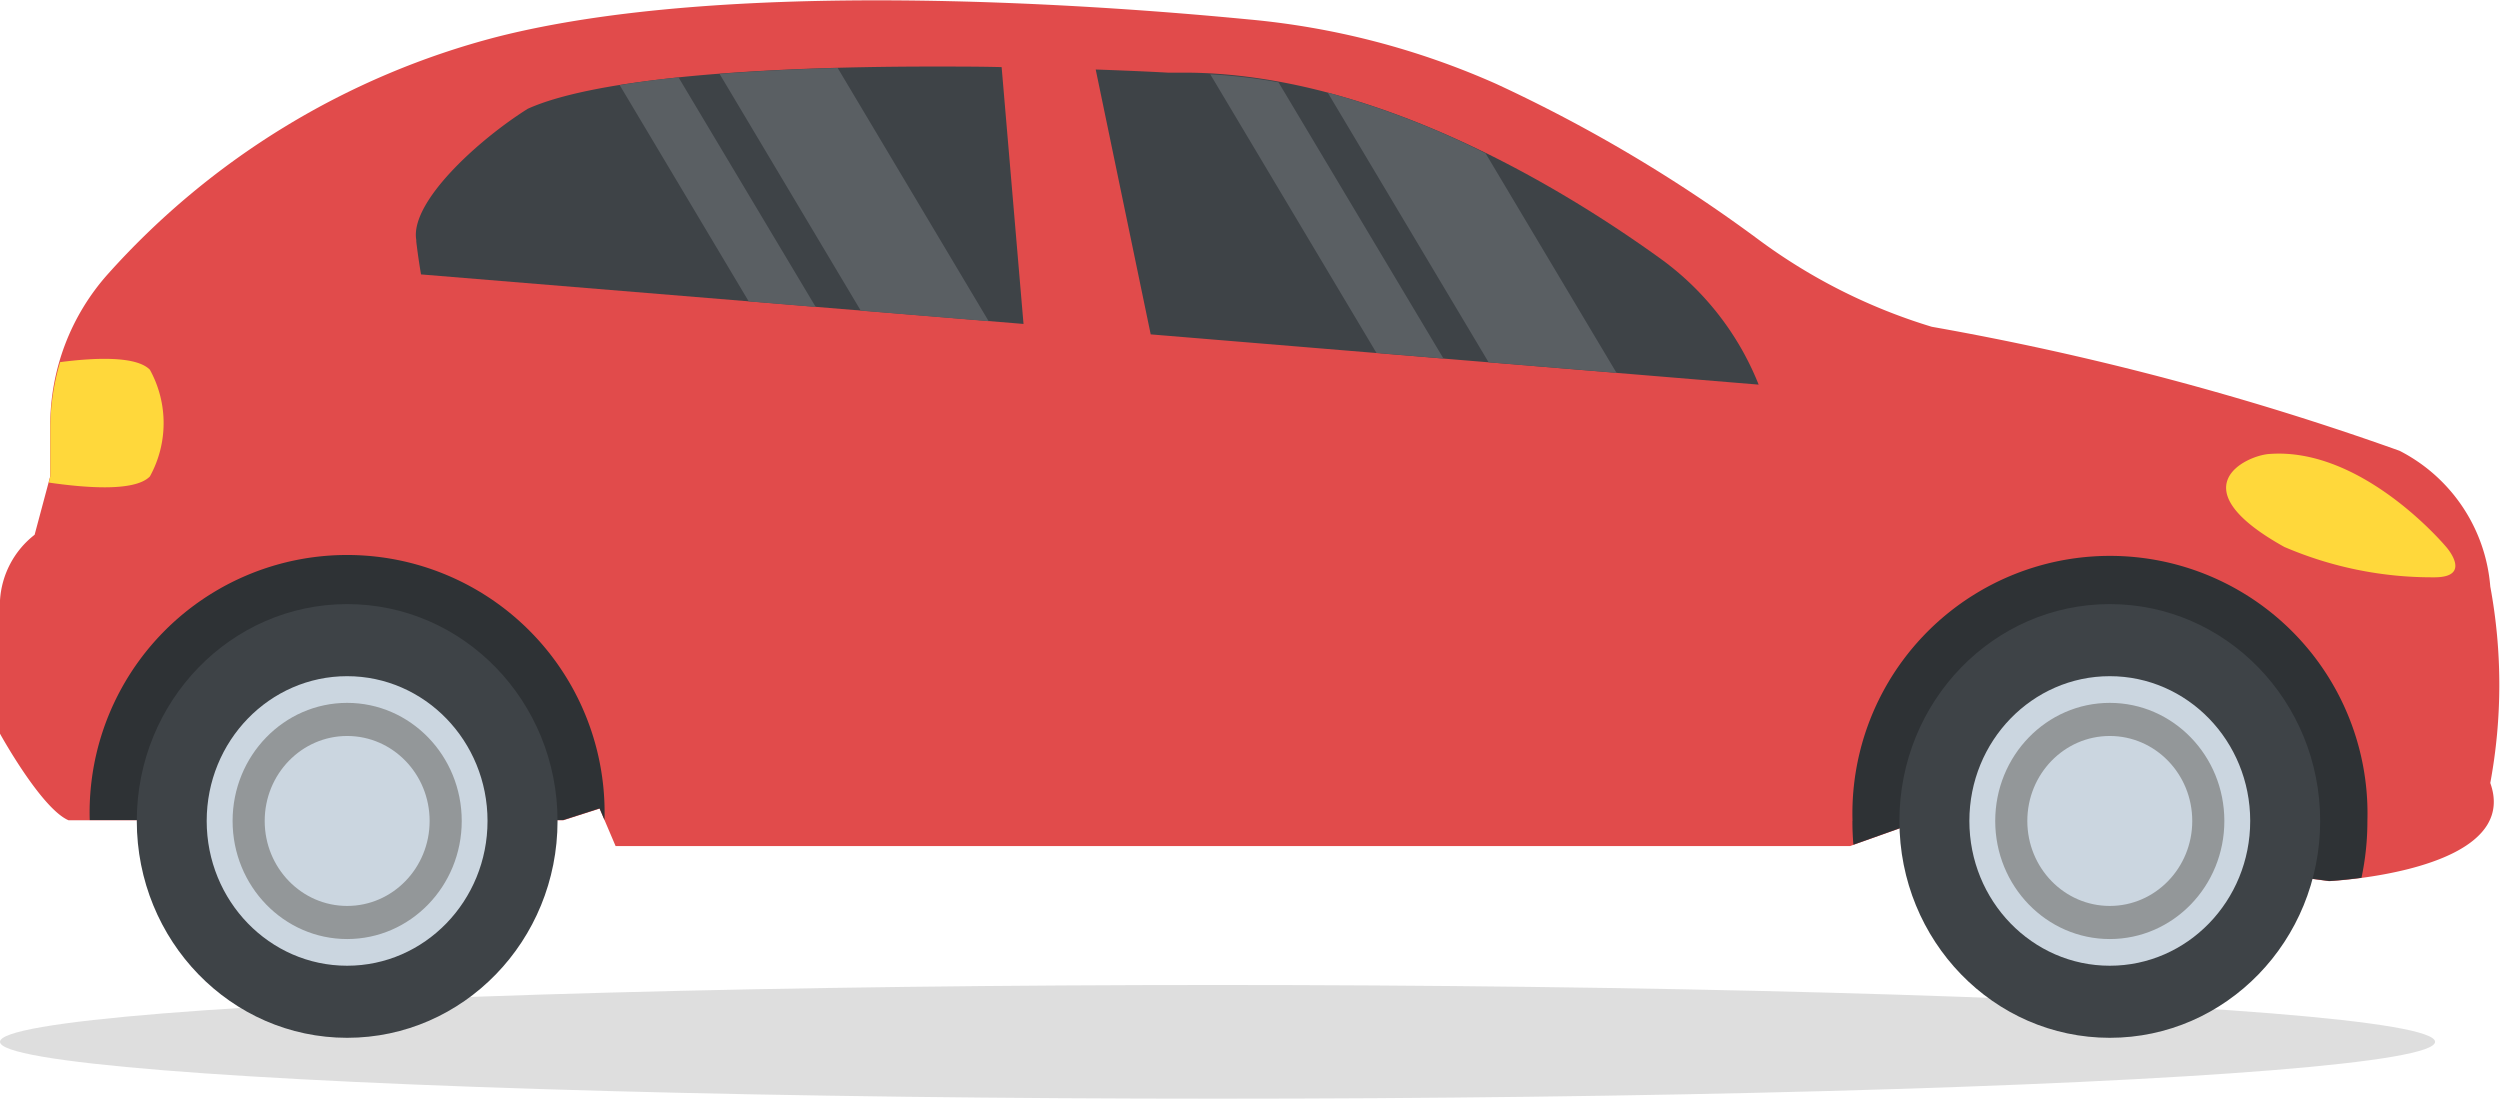<svg data-name="Group 6787" xmlns="http://www.w3.org/2000/svg" width="44.777" height="19.677" viewBox="0 0 44.777 19.677">
    <ellipse data-name="Ellipse 70" cx="21.807" cy="1.018" rx="21.807" ry="1.018" transform="translate(0 17.642)" style="fill:#dedede"/>
    <g data-name="car (3)">
        <path data-name="Path 468" d="M0 163.6v2.388s.739 1.342 1.228 1.551h8.861l.651-.209.286.671h22.111l.059-.022 1-.356 7.52 1.006s.238-.012.58-.058c.957-.128 2.725-.528 2.307-1.7a9.65 9.65 0 0 0 0-3.519 3 3 0 0 0-1.625-2.431A51.579 51.579 0 0 0 34.6 158.7a10.159 10.159 0 0 1-3.089-1.551 26.779 26.779 0 0 0-4.714-2.8 14.042 14.042 0 0 0-4.432-1.154c-2.952-.286-9.369-.726-13.453.31a14.1 14.1 0 0 0-6.981 4.252A4.065 4.065 0 0 0 .9 160.471v.906l-.28 1.048A1.613 1.613 0 0 0 0 163.6z" transform="translate(0 -152.847)" style="fill:#e14b4b"/>
        <path data-name="Path 469" d="M27.179 267.949c0 .143.006.286.018.426l1-.356 7.52 1.006s.238-.012.58-.058a4.866 4.866 0 0 0 .106-1.017 4.613 4.613 0 1 0-9.222 0z" transform="translate(5.999 -253.245)" style="fill:#2e3235"/>
        <ellipse data-name="Ellipse 53" cx="3.768" cy="3.884" rx="3.768" ry="3.884" transform="translate(34.02 10.82)" style="fill:#3e4347"/>
        <path data-name="Path 470" d="m397.279 267.932-.088-.208-.651.209h-8.481a4.612 4.612 0 1 1 9.22 0z" transform="translate(-386.452 -253.245)" style="fill:#2e3235"/>
        <g data-name="Group 843" transform="translate(2.45 1.192)">
            <ellipse data-name="Ellipse 54" cx="3.768" cy="3.884" rx="3.768" ry="3.884" transform="translate(0 9.628)" style="fill:#3e4347"/>
            <path data-name="Path 471" d="M151.771 166.652c.782.027 1.278.055 1.288.056h.291c3.417 0 6.821 2.092 8.547 3.339a5.125 5.125 0 0 1 1.748 2.249l-10.889-.9z" transform="translate(-134.596 -166.599)" style="fill:#3e4347"/>
            <path data-name="Path 472" d="M304.292 166.816c1.082-.488 3.659-.756 7.268-.756.423 0 .833 0 1.219.01l.392 4.6-10.791-.887a11.698 11.698 0 0 1-.085-.586v-.028c-.118-.681 1.111-1.796 1.997-2.353z" transform="translate(-297.289 -166.06)" style="fill:#3e4347"/>
        </g>
        <g data-name="Group 844">
            <path data-name="Path 473" d="M13.081 244.61s-1.5-1.8-3.179-1.664c-.409.033-1.631.6.28 1.664a6.692 6.692 0 0 0 2.668.544c.725.01.231-.544.231-.544z" transform="translate(30.732 -234.814)" style="fill:#ffd83b"/>
            <path data-name="Path 474" d="M478.336 226.216v-.906a4.144 4.144 0 0 1 .175-1.138c.6-.078 1.362-.117 1.608.137a1.98 1.98 0 0 1 0 1.91c-.274.283-1.19.2-1.813.11z" transform="translate(-477.434 -217.686)" style="fill:#ffd83b"/>
        </g>
        <ellipse data-name="Ellipse 55" cx="2.515" cy="2.593" rx="2.515" ry="2.593" transform="translate(35.273 12.111)" style="fill:#cbd6e0"/>
        <ellipse data-name="Ellipse 56" cx="2.052" cy="2.115" rx="2.052" ry="2.115" transform="translate(35.736 12.589)" style="fill:#939799"/>
        <g data-name="Group 845" transform="translate(3.702 12.111)">
            <ellipse data-name="Ellipse 57" cx="1.477" cy="1.522" rx="1.477" ry="1.522" transform="translate(32.609 1.071)" style="fill:#cbd6e0"/>
            <ellipse data-name="Ellipse 58" cx="2.515" cy="2.593" rx="2.515" ry="2.593" style="fill:#cbd6e0"/>
        </g>
        <ellipse data-name="Ellipse 59" cx="2.052" cy="2.115" rx="2.052" ry="2.115" transform="translate(4.166 12.589)" style="fill:#939799"/>
        <ellipse data-name="Ellipse 60" cx="1.477" cy="1.522" rx="1.477" ry="1.522" transform="translate(4.741 13.182)" style="fill:#cbd6e0"/>
        <g data-name="Group 846">
            <path data-name="Path 475" d="m186.049 176.248-2.291-.189-2.882-4.831a15.285 15.285 0 0 1 2.828 1.088z" transform="translate(-157.096 -169.57)" style="fill:#5a5f63"/>
            <path data-name="Path 476" d="m220.472 172.717-1.2-.1-2.977-4.991a9.942 9.942 0 0 1 1.222.143z" transform="translate(-194.618 -166.295)" style="fill:#5a5f63"/>
            <path data-name="Path 477" d="m314.224 170.883-2.291-.189-2.529-4.241a42.115 42.115 0 0 1 2.116-.105z" transform="translate(-296.516 -165.13)" style="fill:#5a5f63"/>
            <path data-name="Path 478" d="m348.317 172.331-1.2-.1-2.311-3.874c.322-.052.668-.1 1.054-.138z" transform="translate(-333.707 -166.833)" style="fill:#5a5f63"/>
        </g>
    </g>
</svg>
